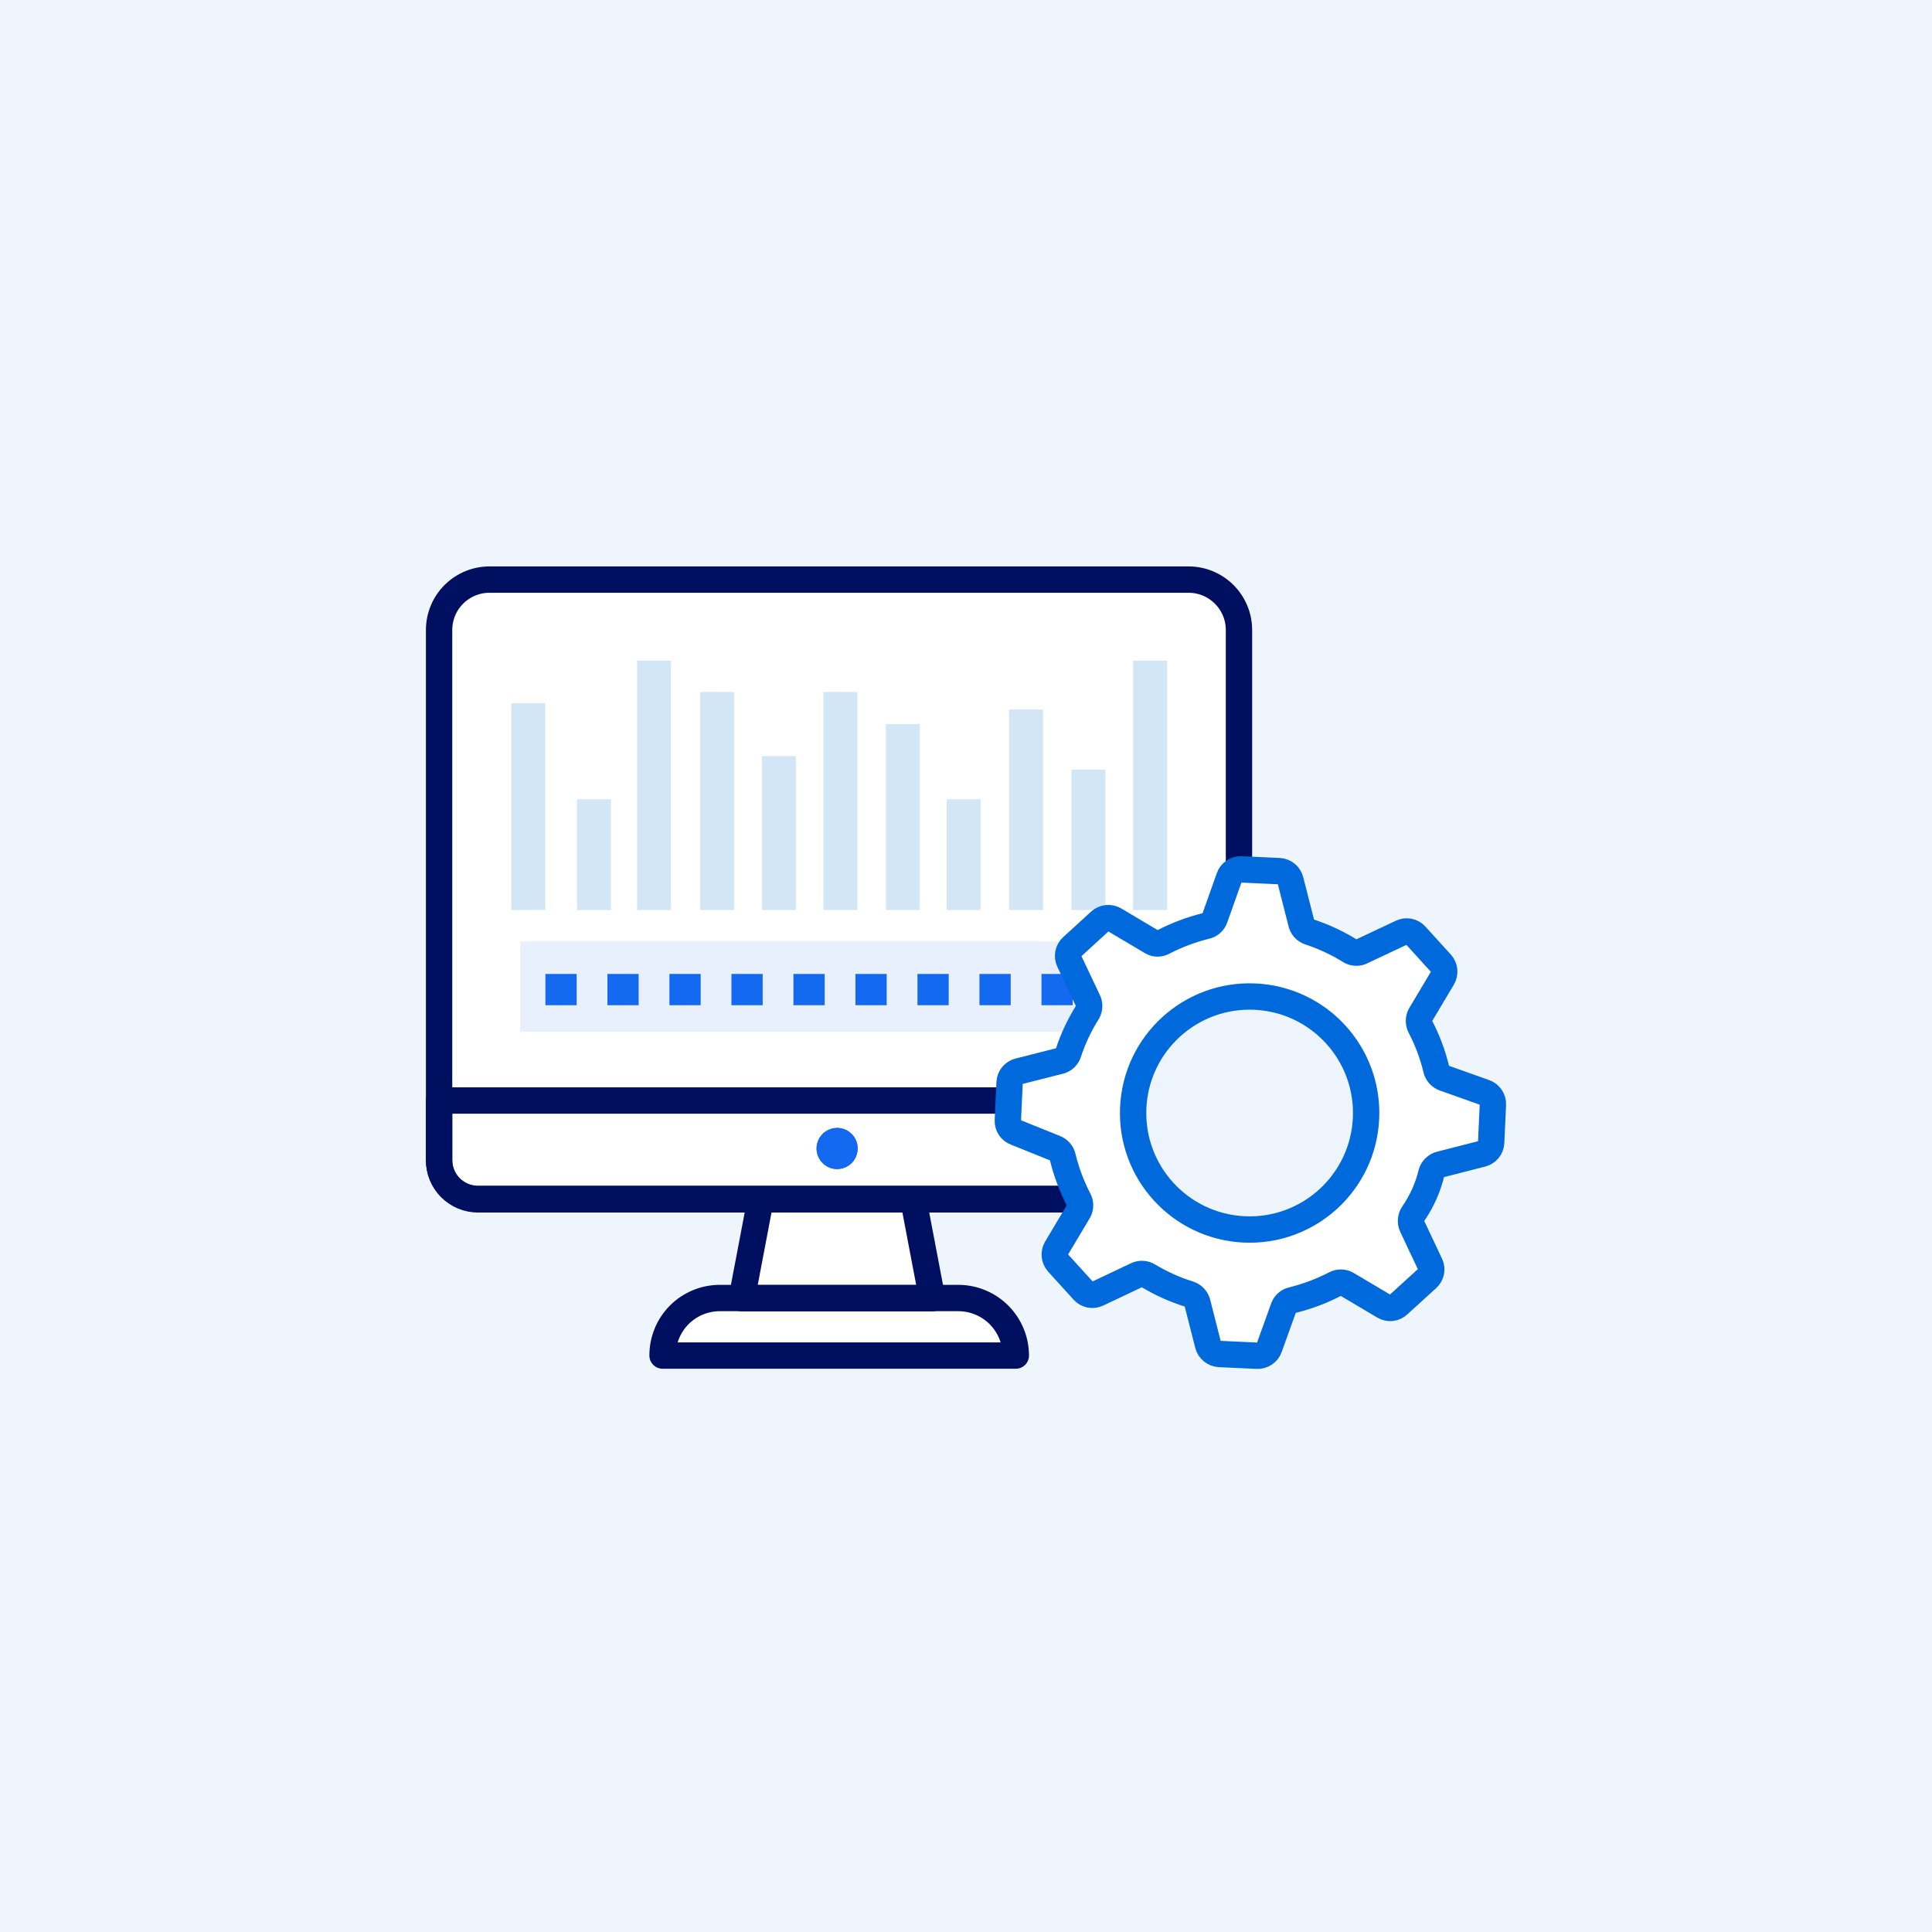 <?xml version="1.0" encoding="UTF-8"?>
<svg width="110px" height="110px" viewBox="0 0 110 110" version="1.1" xmlns="http://www.w3.org/2000/svg" xmlns:xlink="http://www.w3.org/1999/xlink">
    <title>Artboard Copy 109</title>
    <g id="Artboard-Copy-109" stroke="none" stroke-width="1" fill="none" fill-rule="evenodd">
        <rect fill="#EEF5FD" x="0" y="0" width="110" height="110"></rect>
        <g id="Layer-2-57" transform="translate(25, 33)">
            <polygon id="Path" fill="#FFFFFF" fill-rule="nonzero" points="27 35.286 28.071 40.913 17.235 40.913 18.306 35.286"></polygon>
            <polygon id="Path" fill="#FFFFFF" fill-rule="nonzero" points="27 35.286 28.071 40.913 17.235 40.913 18.306 35.286"></polygon>
            <polygon id="Path" fill="#FFFFFF" fill-rule="nonzero" points="27 35.286 28.071 40.913 17.235 40.913 18.306 35.286"></polygon>
            <path d="M32.836,44.18 L12.724,44.18 C12.722,43.75 12.805,43.324 12.968,42.926 C13.131,42.528 13.371,42.166 13.675,41.861 C13.979,41.557 14.34,41.316 14.738,41.151 C15.135,40.987 15.561,40.903 15.991,40.904 L29.605,40.904 C30.466,40.916 31.288,41.266 31.892,41.88 C32.497,42.493 32.836,43.319 32.836,44.18 Z" id="Path" fill="#FFFFFF" fill-rule="nonzero"></path>
            <path d="M45.542,2.868 L45.542,33.063 C45.542,33.651 45.309,34.215 44.894,34.632 C44.478,35.048 43.915,35.284 43.327,35.286 L2.214,35.286 C1.923,35.286 1.634,35.229 1.365,35.117 C1.096,35.005 0.851,34.841 0.645,34.634 C0.44,34.428 0.277,34.183 0.166,33.913 C0.055,33.643 -0.001,33.354 1.368578e-06,33.063 L1.368578e-06,2.868 C1.368578e-06,2.49 0.075,2.115 0.22,1.766 C0.365,1.417 0.578,1.1 0.846,0.834 C1.115,0.567 1.433,0.356 1.783,0.213 C2.133,0.07 2.508,-0.002 2.886,2.43040738e-06 L42.701,2.43040738e-06 C43.457,0.007 44.179,0.313 44.711,0.85 C45.243,1.387 45.542,2.112 45.542,2.868 L45.542,2.868 Z" id="Path" fill="#FFFFFF" fill-rule="nonzero"></path>
            <path d="M45.542,2.868 L45.542,33.063 C45.542,33.651 45.309,34.215 44.894,34.632 C44.478,35.048 43.915,35.284 43.327,35.286 L2.214,35.286 C1.923,35.286 1.634,35.229 1.365,35.117 C1.096,35.005 0.851,34.841 0.645,34.634 C0.44,34.428 0.277,34.183 0.166,33.913 C0.055,33.643 -0.001,33.354 1.368578e-06,33.063 L1.368578e-06,2.868 C1.368578e-06,2.49 0.075,2.115 0.22,1.766 C0.365,1.417 0.578,1.1 0.846,0.834 C1.115,0.567 1.433,0.356 1.783,0.213 C2.133,0.07 2.508,-0.002 2.886,2.43040738e-06 L42.701,2.43040738e-06 C43.457,0.007 44.179,0.313 44.711,0.85 C45.243,1.387 45.542,2.112 45.542,2.868 L45.542,2.868 Z" id="Path" fill="#FFFFFF" fill-rule="nonzero"></path>
            <path d="M45.542,29.659 L45.542,33.036 C45.542,33.624 45.309,34.188 44.894,34.605 C44.478,35.021 43.915,35.257 43.327,35.259 L2.214,35.259 C1.923,35.259 1.634,35.202 1.365,35.09 C1.096,34.978 0.851,34.814 0.645,34.607 C0.44,34.401 0.277,34.156 0.166,33.886 C0.055,33.616 -0.001,33.327 1.368578e-06,33.036 L1.368578e-06,29.659 L45.542,29.659 Z" id="Path" fill="#FFFFFF" fill-rule="nonzero"></path>
            <path d="M23.833,32.382 C23.834,32.614 23.767,32.841 23.64,33.035 C23.512,33.229 23.33,33.38 23.116,33.47 C22.902,33.56 22.667,33.585 22.439,33.541 C22.211,33.496 22.002,33.386 21.837,33.222 C21.673,33.059 21.56,32.85 21.514,32.623 C21.468,32.396 21.491,32.16 21.579,31.945 C21.668,31.731 21.818,31.547 22.011,31.418 C22.203,31.289 22.43,31.22 22.662,31.22 C22.971,31.22 23.267,31.343 23.487,31.56 C23.706,31.778 23.83,32.073 23.833,32.382 L23.833,32.382 Z" id="Path" fill="#FFFFFF" fill-rule="nonzero"></path>
            <path d="M23.833,32.382 C23.834,32.614 23.767,32.841 23.64,33.035 C23.512,33.229 23.33,33.38 23.116,33.47 C22.902,33.56 22.667,33.585 22.439,33.541 C22.211,33.496 22.002,33.386 21.837,33.222 C21.673,33.059 21.56,32.85 21.514,32.623 C21.468,32.396 21.491,32.16 21.579,31.945 C21.668,31.731 21.818,31.547 22.011,31.418 C22.203,31.289 22.43,31.22 22.662,31.22 C22.971,31.22 23.267,31.343 23.487,31.56 C23.706,31.778 23.83,32.073 23.833,32.382 L23.833,32.382 Z" id="Path" fill="#FFFFFF" fill-rule="nonzero"></path>
            <polygon id="Path" stroke="#000F60" stroke-width="1.5" stroke-linecap="round" stroke-linejoin="round" points="27 35.286 28.071 40.913 17.235 40.913 18.306 35.286"></polygon>
            <path d="M32.836,44.18 L12.724,44.18 C12.722,43.75 12.805,43.324 12.968,42.926 C13.131,42.528 13.371,42.166 13.675,41.861 C13.979,41.557 14.34,41.316 14.738,41.151 C15.135,40.987 15.561,40.903 15.991,40.904 L29.605,40.904 C30.466,40.916 31.288,41.266 31.892,41.88 C32.497,42.493 32.836,43.319 32.836,44.18 Z" id="Path" stroke="#000F60" stroke-width="1.5" stroke-linecap="round" stroke-linejoin="round"></path>
            <polygon id="Path" fill="#E8F0FD" fill-rule="nonzero" points="41.448 20.593 4.619 20.593 4.619 25.747 41.448 25.747"></polygon>
            <polygon id="Path" fill="#D3E6F5" fill-rule="nonzero" points="6.044 7.043 4.111 7.043 4.111 18.814 6.044 18.814"></polygon>
            <polygon id="Path" fill="#D3E6F5" fill-rule="nonzero" points="13.205 4.62 11.272 4.62 11.272 18.814 13.205 18.814"></polygon>
            <polygon id="Path" fill="#D3E6F5" fill-rule="nonzero" points="9.784 12.506 7.851 12.506 7.851 18.814 9.784 18.814"></polygon>
            <polygon id="Path" fill="#D3E6F5" fill-rule="nonzero" points="20.311 10.047 18.378 10.047 18.378 18.814 20.311 18.814"></polygon>
            <polygon id="Path" fill="#D3E6F5" fill-rule="nonzero" points="30.83 12.506 28.896 12.506 28.896 18.814 30.83 18.814"></polygon>
            <polygon id="Path" fill="#D3E6F5" fill-rule="nonzero" points="41.449 4.62 39.516 4.62 39.516 18.814 41.449 18.814"></polygon>
            <polygon id="Path" fill="#D3E6F5" fill-rule="nonzero" points="37.936 10.818 36.003 10.818 36.003 18.814 37.936 18.814"></polygon>
            <polygon id="Path" fill="#D3E6F5" fill-rule="nonzero" points="27.372 8.223 25.439 8.223 25.439 18.814 27.372 18.814"></polygon>
            <polygon id="Path" fill="#D3E6F5" fill-rule="nonzero" points="34.388 7.397 32.455 7.397 32.455 18.814 34.388 18.814"></polygon>
            <polygon id="Path" fill="#D3E6F5" fill-rule="nonzero" points="16.799 6.398 14.866 6.398 14.866 18.814 16.799 18.814"></polygon>
            <polygon id="Path" fill="#D3E6F5" fill-rule="nonzero" points="23.814 6.398 21.881 6.398 21.881 18.814 23.814 18.814"></polygon>
            <polygon id="Path" fill="#1369F0" fill-rule="nonzero" points="7.832 22.453 6.053 22.453 6.053 24.232 7.832 24.232"></polygon>
            <polygon id="Path" fill="#1369F0" fill-rule="nonzero" points="11.363 22.453 9.584 22.453 9.584 24.232 11.363 24.232"></polygon>
            <polygon id="Path" fill="#1369F0" fill-rule="nonzero" points="14.893 22.453 13.114 22.453 13.114 24.232 14.893 24.232"></polygon>
            <polygon id="Path" fill="#1369F0" fill-rule="nonzero" points="18.423 22.453 16.645 22.453 16.645 24.232 18.423 24.232"></polygon>
            <polygon id="Path" fill="#1369F0" fill-rule="nonzero" points="21.954 22.453 20.175 22.453 20.175 24.232 21.954 24.232"></polygon>
            <polygon id="Path" fill="#1369F0" fill-rule="nonzero" points="25.484 22.453 23.706 22.453 23.706 24.232 25.484 24.232"></polygon>
            <polygon id="Path" fill="#1369F0" fill-rule="nonzero" points="29.015 22.453 27.236 22.453 27.236 24.232 29.015 24.232"></polygon>
            <polygon id="Path" fill="#1369F0" fill-rule="nonzero" points="32.545 22.453 30.766 22.453 30.766 24.232 32.545 24.232"></polygon>
            <polygon id="Path" fill="#1369F0" fill-rule="nonzero" points="36.076 22.453 34.297 22.453 34.297 24.232 36.076 24.232"></polygon>
            <polygon id="Path" fill="#1369F0" fill-rule="nonzero" points="39.606 22.453 37.828 22.453 37.828 24.232 39.606 24.232"></polygon>
            <path d="M45.542,2.868 L45.542,33.063 C45.542,33.651 45.309,34.215 44.894,34.632 C44.478,35.048 43.915,35.284 43.327,35.286 L2.214,35.286 C1.923,35.286 1.634,35.229 1.365,35.117 C1.096,35.005 0.851,34.841 0.645,34.634 C0.44,34.428 0.277,34.183 0.166,33.913 C0.055,33.643 -0.001,33.354 1.368578e-06,33.063 L1.368578e-06,2.868 C1.368578e-06,2.49 0.075,2.115 0.22,1.766 C0.365,1.417 0.578,1.1 0.846,0.834 C1.115,0.567 1.433,0.356 1.783,0.213 C2.133,0.07 2.508,-0.002 2.886,2.43040738e-06 L42.701,2.43040738e-06 C43.457,0.007 44.179,0.313 44.711,0.85 C45.243,1.387 45.542,2.112 45.542,2.868 L45.542,2.868 Z" id="Path" stroke="#000F60" stroke-width="1.5" stroke-linecap="round" stroke-linejoin="round"></path>
            <path d="M45.542,29.659 L45.542,33.036 C45.542,33.624 45.309,34.188 44.894,34.605 C44.478,35.021 43.915,35.257 43.327,35.259 L2.214,35.259 C1.923,35.259 1.634,35.202 1.365,35.09 C1.096,34.978 0.851,34.814 0.645,34.607 C0.44,34.401 0.277,34.156 0.166,33.886 C0.055,33.616 -0.001,33.327 1.368578e-06,33.036 L1.368578e-06,29.659 L45.542,29.659 Z" id="Path" stroke="#000F60" stroke-width="1.5" stroke-linecap="round" stroke-linejoin="round"></path>
            <path d="M23.833,32.382 C23.834,32.614 23.767,32.841 23.64,33.035 C23.512,33.229 23.33,33.38 23.116,33.47 C22.902,33.56 22.667,33.585 22.439,33.541 C22.211,33.496 22.002,33.386 21.837,33.222 C21.673,33.059 21.56,32.85 21.514,32.623 C21.468,32.396 21.491,32.16 21.579,31.945 C21.668,31.731 21.818,31.547 22.011,31.418 C22.203,31.289 22.43,31.22 22.662,31.22 C22.971,31.22 23.267,31.343 23.487,31.56 C23.706,31.778 23.83,32.073 23.833,32.382 L23.833,32.382 Z" id="Path" fill="#1369F0" fill-rule="nonzero"></path>
            <path d="M23.833,32.382 C23.834,32.614 23.767,32.841 23.64,33.035 C23.512,33.229 23.33,33.38 23.116,33.47 C22.902,33.56 22.667,33.585 22.439,33.541 C22.211,33.496 22.002,33.386 21.837,33.222 C21.673,33.059 21.56,32.85 21.514,32.623 C21.468,32.396 21.491,32.16 21.579,31.945 C21.668,31.731 21.818,31.547 22.011,31.418 C22.203,31.289 22.43,31.22 22.662,31.22 C22.971,31.22 23.267,31.343 23.487,31.56 C23.706,31.778 23.83,32.073 23.833,32.382 L23.833,32.382 Z" id="Path" fill="#1369F0" fill-rule="nonzero"></path>
            <path d="M49.571,20.066 C50.387,20.335 51.167,20.701 51.895,21.155 C51.996,21.211 52.11,21.24 52.226,21.24 C52.342,21.24 52.456,21.211 52.557,21.155 L54.79,20.103 C54.923,20.037 55.074,20.016 55.22,20.044 C55.365,20.072 55.498,20.147 55.598,20.257 L57.05,21.854 C57.15,21.965 57.212,22.105 57.226,22.254 C57.241,22.402 57.208,22.552 57.131,22.68 L55.87,24.795 C55.817,24.897 55.789,25.011 55.789,25.126 C55.789,25.241 55.817,25.355 55.87,25.457 C56.271,26.225 56.575,27.039 56.777,27.88 C56.804,27.994 56.858,28.099 56.936,28.187 C57.014,28.274 57.112,28.34 57.222,28.38 L59.545,29.206 C59.685,29.257 59.804,29.352 59.885,29.476 C59.967,29.6 60.007,29.747 59.999,29.895 L59.9,32.055 C59.892,32.203 59.839,32.344 59.745,32.458 C59.652,32.572 59.525,32.654 59.382,32.691 L57.004,33.299 C56.889,33.33 56.782,33.389 56.695,33.472 C56.608,33.554 56.543,33.657 56.505,33.77 C56.307,34.602 55.956,35.39 55.471,36.094 C55.393,36.202 55.347,36.33 55.338,36.463 C55.328,36.596 55.355,36.729 55.416,36.847 L56.423,38.98 C56.488,39.114 56.507,39.266 56.478,39.411 C56.448,39.557 56.372,39.689 56.26,39.788 L54.617,41.285 C54.508,41.388 54.368,41.452 54.218,41.466 C54.069,41.481 53.919,41.446 53.792,41.367 L51.677,40.114 C51.575,40.056 51.459,40.026 51.341,40.026 C51.223,40.026 51.108,40.056 51.005,40.114 C50.239,40.51 49.428,40.814 48.591,41.022 C48.477,41.045 48.37,41.098 48.281,41.174 C48.192,41.25 48.124,41.348 48.083,41.458 L47.266,43.727 C47.216,43.867 47.122,43.988 46.998,44.072 C46.873,44.155 46.726,44.196 46.576,44.189 L44.425,44.09 C44.276,44.081 44.134,44.026 44.018,43.931 C43.902,43.837 43.819,43.708 43.781,43.563 L43.173,41.176 C43.144,41.063 43.087,40.96 43.008,40.874 C42.928,40.789 42.829,40.724 42.719,40.686 C41.903,40.432 41.12,40.082 40.387,39.642 C40.289,39.58 40.177,39.543 40.061,39.535 C39.946,39.527 39.83,39.548 39.724,39.597 L37.501,40.65 C37.366,40.717 37.214,40.737 37.066,40.71 C36.919,40.682 36.785,40.607 36.684,40.496 L35.232,38.898 C35.133,38.787 35.072,38.647 35.057,38.499 C35.043,38.35 35.075,38.201 35.15,38.072 L36.412,35.958 C36.467,35.856 36.496,35.742 36.496,35.627 C36.496,35.511 36.467,35.397 36.412,35.295 C36.012,34.527 35.708,33.714 35.504,32.872 C35.478,32.76 35.424,32.655 35.348,32.568 C35.272,32.481 35.176,32.414 35.069,32.373 L32.836,31.474 C32.697,31.424 32.579,31.331 32.497,31.209 C32.416,31.086 32.375,30.941 32.382,30.794 L32.482,28.634 C32.489,28.486 32.543,28.345 32.636,28.231 C32.729,28.117 32.856,28.035 32.999,27.998 L35.395,27.39 C35.498,27.354 35.591,27.294 35.667,27.215 C35.743,27.136 35.799,27.041 35.831,26.937 C36.1,26.12 36.469,25.34 36.929,24.613 C36.985,24.51 37.014,24.395 37.014,24.277 C37.014,24.16 36.985,24.045 36.929,23.942 L35.876,21.718 C35.813,21.584 35.795,21.433 35.824,21.287 C35.853,21.142 35.929,21.009 36.04,20.91 L37.628,19.458 C37.738,19.357 37.877,19.293 38.026,19.277 C38.175,19.261 38.325,19.292 38.454,19.367 L40.577,20.629 C40.678,20.687 40.792,20.718 40.909,20.718 C41.025,20.718 41.139,20.687 41.24,20.629 C42.007,20.234 42.817,19.929 43.654,19.721 C43.769,19.698 43.876,19.646 43.965,19.569 C44.053,19.493 44.121,19.396 44.162,19.286 L44.988,16.962 C45.037,16.821 45.131,16.699 45.256,16.616 C45.38,16.532 45.528,16.491 45.678,16.5 L47.829,16.599 C47.978,16.607 48.122,16.662 48.238,16.756 C48.354,16.851 48.436,16.981 48.473,17.126 L49.081,19.513 C49.104,19.641 49.162,19.761 49.248,19.859 C49.335,19.956 49.447,20.028 49.571,20.066 Z" id="Path" fill="#EDF4FC" fill-rule="nonzero"></path>
            <path d="M59.5,29.251 C58.856,29.033 57.739,28.634 57.177,28.425 C57.067,28.387 56.969,28.321 56.892,28.234 C56.816,28.146 56.764,28.04 56.741,27.926 C56.527,27.091 56.222,26.281 55.834,25.512 C55.776,25.409 55.745,25.294 55.745,25.176 C55.745,25.058 55.776,24.942 55.834,24.84 L57.086,22.725 C57.165,22.598 57.2,22.448 57.186,22.299 C57.171,22.149 57.107,22.009 57.004,21.899 L55.552,20.302 C55.452,20.193 55.32,20.118 55.175,20.089 C55.03,20.059 54.879,20.077 54.745,20.139 L52.512,21.201 C52.409,21.256 52.293,21.285 52.176,21.285 C52.059,21.285 51.944,21.256 51.84,21.201 C51.119,20.737 50.341,20.368 49.526,20.102 C49.413,20.067 49.31,20.004 49.227,19.918 C49.145,19.832 49.085,19.727 49.054,19.612 L48.455,17.216 C48.418,17.072 48.335,16.944 48.219,16.851 C48.103,16.757 47.96,16.704 47.811,16.699 L45.66,16.599 C45.511,16.594 45.364,16.636 45.24,16.719 C45.116,16.802 45.022,16.922 44.97,17.062 L44.135,19.386 C44.096,19.494 44.031,19.591 43.945,19.669 C43.86,19.746 43.757,19.802 43.645,19.83 C42.806,20.019 41.992,20.309 41.222,20.692 C41.121,20.751 41.007,20.781 40.891,20.781 C40.774,20.781 40.66,20.751 40.559,20.692 L38.445,19.44 C38.317,19.364 38.168,19.33 38.02,19.343 C37.872,19.356 37.731,19.415 37.619,19.513 L36.012,20.974 C35.905,21.077 35.833,21.211 35.805,21.358 C35.777,21.504 35.796,21.655 35.858,21.791 L36.92,24.014 C36.965,24.119 36.984,24.234 36.974,24.348 C36.965,24.462 36.927,24.571 36.865,24.668 C36.437,25.381 36.092,26.143 35.84,26.936 C35.801,27.046 35.736,27.145 35.651,27.224 C35.566,27.303 35.462,27.36 35.35,27.39 L32.963,28.007 C32.818,28.041 32.688,28.122 32.593,28.236 C32.498,28.351 32.443,28.494 32.437,28.643 L32.328,30.794 C32.326,30.947 32.375,31.097 32.467,31.22 C32.558,31.343 32.688,31.433 32.836,31.474 L35.15,32.3 C35.26,32.341 35.358,32.409 35.434,32.498 C35.51,32.587 35.562,32.694 35.586,32.808 C35.792,33.646 36.097,34.456 36.493,35.223 C36.547,35.327 36.575,35.442 36.575,35.558 C36.575,35.675 36.547,35.79 36.493,35.894 L35.232,38.009 C35.156,38.137 35.122,38.286 35.137,38.435 C35.152,38.584 35.214,38.724 35.314,38.835 L36.775,40.423 C36.871,40.534 37.001,40.611 37.145,40.642 C37.289,40.673 37.44,40.657 37.573,40.595 L39.806,39.533 C39.911,39.485 40.027,39.463 40.143,39.471 C40.259,39.479 40.371,39.516 40.468,39.579 C41.201,40.031 41.984,40.396 42.801,40.668 C42.911,40.706 43.01,40.771 43.089,40.856 C43.169,40.942 43.225,41.045 43.255,41.158 L43.863,43.545 C43.901,43.688 43.984,43.816 44.1,43.909 C44.216,44.002 44.359,44.056 44.507,44.062 L46.658,44.171 C46.807,44.178 46.955,44.137 47.079,44.053 C47.203,43.97 47.297,43.849 47.348,43.708 L48.174,41.385 C48.215,41.275 48.283,41.178 48.371,41.101 C48.46,41.025 48.567,40.973 48.682,40.949 C49.52,40.743 50.33,40.439 51.096,40.042 C51.199,39.984 51.314,39.953 51.432,39.953 C51.55,39.953 51.665,39.984 51.768,40.042 L53.801,41.367 C53.928,41.446 54.078,41.481 54.227,41.466 C54.377,41.452 54.517,41.388 54.627,41.285 L56.215,39.833 C56.327,39.735 56.403,39.602 56.433,39.457 C56.462,39.311 56.443,39.159 56.378,39.025 L55.371,36.92 C55.309,36.803 55.282,36.67 55.293,36.538 C55.304,36.406 55.353,36.28 55.434,36.175 C55.904,35.454 56.242,34.655 56.433,33.816 C56.468,33.702 56.532,33.6 56.617,33.517 C56.703,33.435 56.808,33.375 56.923,33.344 L59.3,32.736 C59.446,32.704 59.577,32.624 59.673,32.508 C59.768,32.394 59.822,32.25 59.827,32.1 L59.936,29.941 C59.943,29.795 59.905,29.65 59.827,29.527 C59.749,29.403 59.635,29.307 59.5,29.251 L59.5,29.251 Z M46.141,37.011 C44.828,37.007 43.545,36.614 42.455,35.882 C41.365,35.15 40.516,34.111 40.016,32.897 C39.516,31.683 39.387,30.347 39.645,29.06 C39.904,27.773 40.538,26.59 41.468,25.663 C42.398,24.736 43.581,24.105 44.87,23.85 C46.158,23.595 47.493,23.728 48.706,24.231 C49.918,24.735 50.955,25.586 51.684,26.678 C52.413,27.77 52.802,29.054 52.802,30.367 C52.803,31.241 52.632,32.107 52.297,32.915 C51.963,33.723 51.472,34.456 50.853,35.074 C50.234,35.691 49.499,36.18 48.69,36.512 C47.882,36.845 47.015,37.014 46.141,37.011 L46.141,37.011 Z" id="Shape" fill="#FFFFFF" fill-rule="nonzero"></path>
            <path d="M59.5,29.251 C58.856,29.033 57.739,28.634 57.177,28.425 C57.067,28.387 56.969,28.321 56.892,28.234 C56.816,28.146 56.764,28.04 56.741,27.926 C56.527,27.091 56.222,26.281 55.834,25.512 C55.776,25.409 55.745,25.294 55.745,25.176 C55.745,25.058 55.776,24.942 55.834,24.84 L57.086,22.725 C57.165,22.598 57.2,22.448 57.186,22.299 C57.171,22.149 57.107,22.009 57.004,21.899 L55.552,20.302 C55.452,20.193 55.32,20.118 55.175,20.089 C55.03,20.059 54.879,20.077 54.745,20.139 L52.512,21.201 C52.409,21.256 52.293,21.285 52.176,21.285 C52.059,21.285 51.944,21.256 51.84,21.201 C51.119,20.737 50.341,20.368 49.526,20.102 C49.413,20.067 49.31,20.004 49.227,19.918 C49.145,19.832 49.085,19.727 49.054,19.612 L48.455,17.216 C48.418,17.072 48.335,16.944 48.219,16.851 C48.103,16.757 47.96,16.704 47.811,16.699 L45.66,16.599 C45.511,16.594 45.364,16.636 45.24,16.719 C45.116,16.802 45.022,16.922 44.97,17.062 L44.135,19.386 C44.096,19.494 44.031,19.591 43.945,19.669 C43.86,19.746 43.757,19.802 43.645,19.83 C42.806,20.019 41.992,20.309 41.222,20.692 C41.121,20.751 41.007,20.781 40.891,20.781 C40.774,20.781 40.66,20.751 40.559,20.692 L38.445,19.44 C38.317,19.364 38.168,19.33 38.02,19.343 C37.872,19.356 37.731,19.415 37.619,19.513 L36.012,20.974 C35.905,21.077 35.833,21.211 35.805,21.358 C35.777,21.504 35.796,21.655 35.858,21.791 L36.92,24.014 C36.965,24.119 36.984,24.234 36.974,24.348 C36.965,24.462 36.927,24.571 36.865,24.668 C36.437,25.381 36.092,26.143 35.84,26.936 C35.801,27.046 35.736,27.145 35.651,27.224 C35.566,27.303 35.462,27.36 35.35,27.39 L32.963,28.007 C32.818,28.041 32.688,28.122 32.593,28.236 C32.498,28.351 32.443,28.494 32.437,28.643 L32.328,30.794 C32.326,30.947 32.375,31.097 32.467,31.22 C32.558,31.343 32.688,31.433 32.836,31.474 L35.15,32.3 C35.26,32.341 35.358,32.409 35.434,32.498 C35.51,32.587 35.562,32.694 35.586,32.808 C35.792,33.646 36.097,34.456 36.493,35.223 C36.547,35.327 36.575,35.442 36.575,35.558 C36.575,35.675 36.547,35.79 36.493,35.894 L35.232,38.009 C35.156,38.137 35.122,38.286 35.137,38.435 C35.152,38.584 35.214,38.724 35.314,38.835 L36.775,40.423 C36.871,40.534 37.001,40.611 37.145,40.642 C37.289,40.673 37.44,40.657 37.573,40.595 L39.806,39.533 C39.911,39.485 40.027,39.463 40.143,39.471 C40.259,39.479 40.371,39.516 40.468,39.579 C41.201,40.031 41.984,40.396 42.801,40.668 C42.911,40.706 43.01,40.771 43.089,40.856 C43.169,40.942 43.225,41.045 43.255,41.158 L43.863,43.545 C43.901,43.688 43.984,43.816 44.1,43.909 C44.216,44.002 44.359,44.056 44.507,44.062 L46.658,44.171 C46.807,44.178 46.955,44.137 47.079,44.053 C47.203,43.97 47.297,43.849 47.348,43.708 L48.174,41.385 C48.215,41.275 48.283,41.178 48.371,41.101 C48.46,41.025 48.567,40.973 48.682,40.949 C49.52,40.743 50.33,40.439 51.096,40.042 C51.199,39.984 51.314,39.953 51.432,39.953 C51.55,39.953 51.665,39.984 51.768,40.042 L53.801,41.367 C53.928,41.446 54.078,41.481 54.227,41.466 C54.377,41.452 54.517,41.388 54.627,41.285 L56.215,39.833 C56.327,39.735 56.403,39.602 56.433,39.457 C56.462,39.311 56.443,39.159 56.378,39.025 L55.371,36.92 C55.309,36.803 55.282,36.67 55.293,36.538 C55.304,36.406 55.353,36.28 55.434,36.175 C55.904,35.454 56.242,34.655 56.433,33.816 C56.468,33.702 56.532,33.6 56.617,33.517 C56.703,33.435 56.808,33.375 56.923,33.344 L59.3,32.736 C59.446,32.704 59.577,32.624 59.673,32.508 C59.768,32.394 59.822,32.25 59.827,32.1 L59.936,29.941 C59.943,29.795 59.905,29.65 59.827,29.527 C59.749,29.403 59.635,29.307 59.5,29.251 L59.5,29.251 Z M46.141,37.011 C44.828,37.007 43.545,36.614 42.455,35.882 C41.365,35.15 40.516,34.111 40.016,32.897 C39.516,31.683 39.387,30.347 39.645,29.06 C39.904,27.773 40.538,26.59 41.468,25.663 C42.398,24.736 43.581,24.105 44.87,23.85 C46.158,23.595 47.493,23.728 48.706,24.231 C49.918,24.735 50.955,25.586 51.684,26.678 C52.413,27.77 52.802,29.054 52.802,30.367 C52.803,31.241 52.632,32.107 52.297,32.915 C51.963,33.723 51.472,34.456 50.853,35.074 C50.234,35.691 49.499,36.18 48.69,36.512 C47.882,36.845 47.015,37.014 46.141,37.011 L46.141,37.011 Z" id="Shape" fill="#FFFFFF" fill-rule="nonzero"></path>
            <path d="M49.571,20.066 C50.387,20.335 51.167,20.701 51.895,21.155 C51.996,21.211 52.11,21.24 52.226,21.24 C52.342,21.24 52.456,21.211 52.557,21.155 L54.79,20.103 C54.923,20.037 55.074,20.016 55.22,20.044 C55.365,20.072 55.498,20.147 55.598,20.257 L57.05,21.854 C57.15,21.965 57.212,22.105 57.226,22.254 C57.241,22.402 57.208,22.552 57.131,22.68 L55.87,24.795 C55.817,24.897 55.789,25.011 55.789,25.126 C55.789,25.241 55.817,25.355 55.87,25.457 C56.271,26.225 56.575,27.039 56.777,27.88 C56.804,27.994 56.858,28.099 56.936,28.187 C57.014,28.274 57.112,28.34 57.222,28.38 L59.545,29.206 C59.685,29.257 59.804,29.352 59.885,29.476 C59.967,29.6 60.007,29.747 59.999,29.895 L59.9,32.055 C59.892,32.203 59.839,32.344 59.745,32.458 C59.652,32.572 59.525,32.654 59.382,32.691 L57.004,33.299 C56.889,33.33 56.782,33.389 56.695,33.472 C56.608,33.554 56.543,33.657 56.505,33.77 C56.307,34.602 55.956,35.39 55.471,36.094 C55.393,36.202 55.347,36.33 55.338,36.463 C55.328,36.596 55.355,36.729 55.416,36.847 L56.423,38.98 C56.488,39.114 56.507,39.266 56.478,39.411 C56.448,39.557 56.372,39.689 56.26,39.788 L54.617,41.285 C54.508,41.388 54.368,41.452 54.218,41.466 C54.069,41.481 53.919,41.446 53.792,41.367 L51.677,40.114 C51.575,40.056 51.459,40.026 51.341,40.026 C51.223,40.026 51.108,40.056 51.005,40.114 C50.239,40.51 49.428,40.814 48.591,41.022 C48.477,41.045 48.37,41.098 48.281,41.174 C48.192,41.25 48.124,41.348 48.083,41.458 L47.266,43.727 C47.216,43.867 47.122,43.988 46.998,44.072 C46.873,44.155 46.726,44.196 46.576,44.189 L44.425,44.09 C44.276,44.081 44.134,44.026 44.018,43.931 C43.902,43.837 43.819,43.708 43.781,43.563 L43.173,41.176 C43.144,41.063 43.087,40.96 43.008,40.874 C42.928,40.789 42.829,40.724 42.719,40.686 C41.903,40.432 41.12,40.082 40.387,39.642 C40.289,39.58 40.177,39.543 40.061,39.535 C39.946,39.527 39.83,39.548 39.724,39.597 L37.501,40.65 C37.366,40.717 37.214,40.737 37.066,40.71 C36.919,40.682 36.785,40.607 36.684,40.496 L35.232,38.898 C35.133,38.787 35.072,38.647 35.057,38.499 C35.043,38.35 35.075,38.201 35.15,38.072 L36.412,35.958 C36.467,35.856 36.496,35.742 36.496,35.627 C36.496,35.511 36.467,35.397 36.412,35.295 C36.012,34.527 35.708,33.714 35.504,32.872 C35.478,32.76 35.424,32.655 35.348,32.568 C35.272,32.481 35.176,32.414 35.069,32.373 L32.836,31.474 C32.697,31.424 32.579,31.331 32.497,31.209 C32.416,31.086 32.375,30.941 32.382,30.794 L32.482,28.634 C32.489,28.486 32.543,28.345 32.636,28.231 C32.729,28.117 32.856,28.035 32.999,27.998 L35.395,27.39 C35.498,27.354 35.591,27.294 35.667,27.215 C35.743,27.136 35.799,27.041 35.831,26.937 C36.1,26.12 36.469,25.34 36.929,24.613 C36.985,24.51 37.014,24.395 37.014,24.277 C37.014,24.16 36.985,24.045 36.929,23.942 L35.876,21.718 C35.813,21.584 35.795,21.433 35.824,21.287 C35.853,21.142 35.929,21.009 36.04,20.91 L37.628,19.458 C37.738,19.357 37.877,19.293 38.026,19.277 C38.175,19.261 38.325,19.292 38.454,19.367 L40.577,20.629 C40.678,20.687 40.792,20.718 40.909,20.718 C41.025,20.718 41.139,20.687 41.24,20.629 C42.007,20.234 42.817,19.929 43.654,19.721 C43.769,19.698 43.876,19.646 43.965,19.569 C44.053,19.493 44.121,19.396 44.162,19.286 L44.988,16.962 C45.037,16.821 45.131,16.699 45.256,16.616 C45.38,16.532 45.528,16.491 45.678,16.5 L47.829,16.599 C47.978,16.607 48.122,16.662 48.238,16.756 C48.354,16.851 48.436,16.981 48.473,17.126 L49.081,19.513 C49.104,19.641 49.162,19.761 49.248,19.859 C49.335,19.956 49.447,20.028 49.571,20.066 Z" id="Path" stroke="#0069DC" stroke-width="1.5" stroke-linecap="round" stroke-linejoin="round"></path>
            <path d="M52.776,30.671 C52.942,27.011 50.11,23.909 46.45,23.743 C42.789,23.577 39.687,26.409 39.521,30.069 C39.355,33.73 42.187,36.831 45.848,36.998 C49.508,37.164 52.61,34.331 52.776,30.671 Z" id="Path" stroke="#0069DC" stroke-width="1.5" stroke-linecap="round" stroke-linejoin="round"></path>
        </g>
    </g>
</svg>